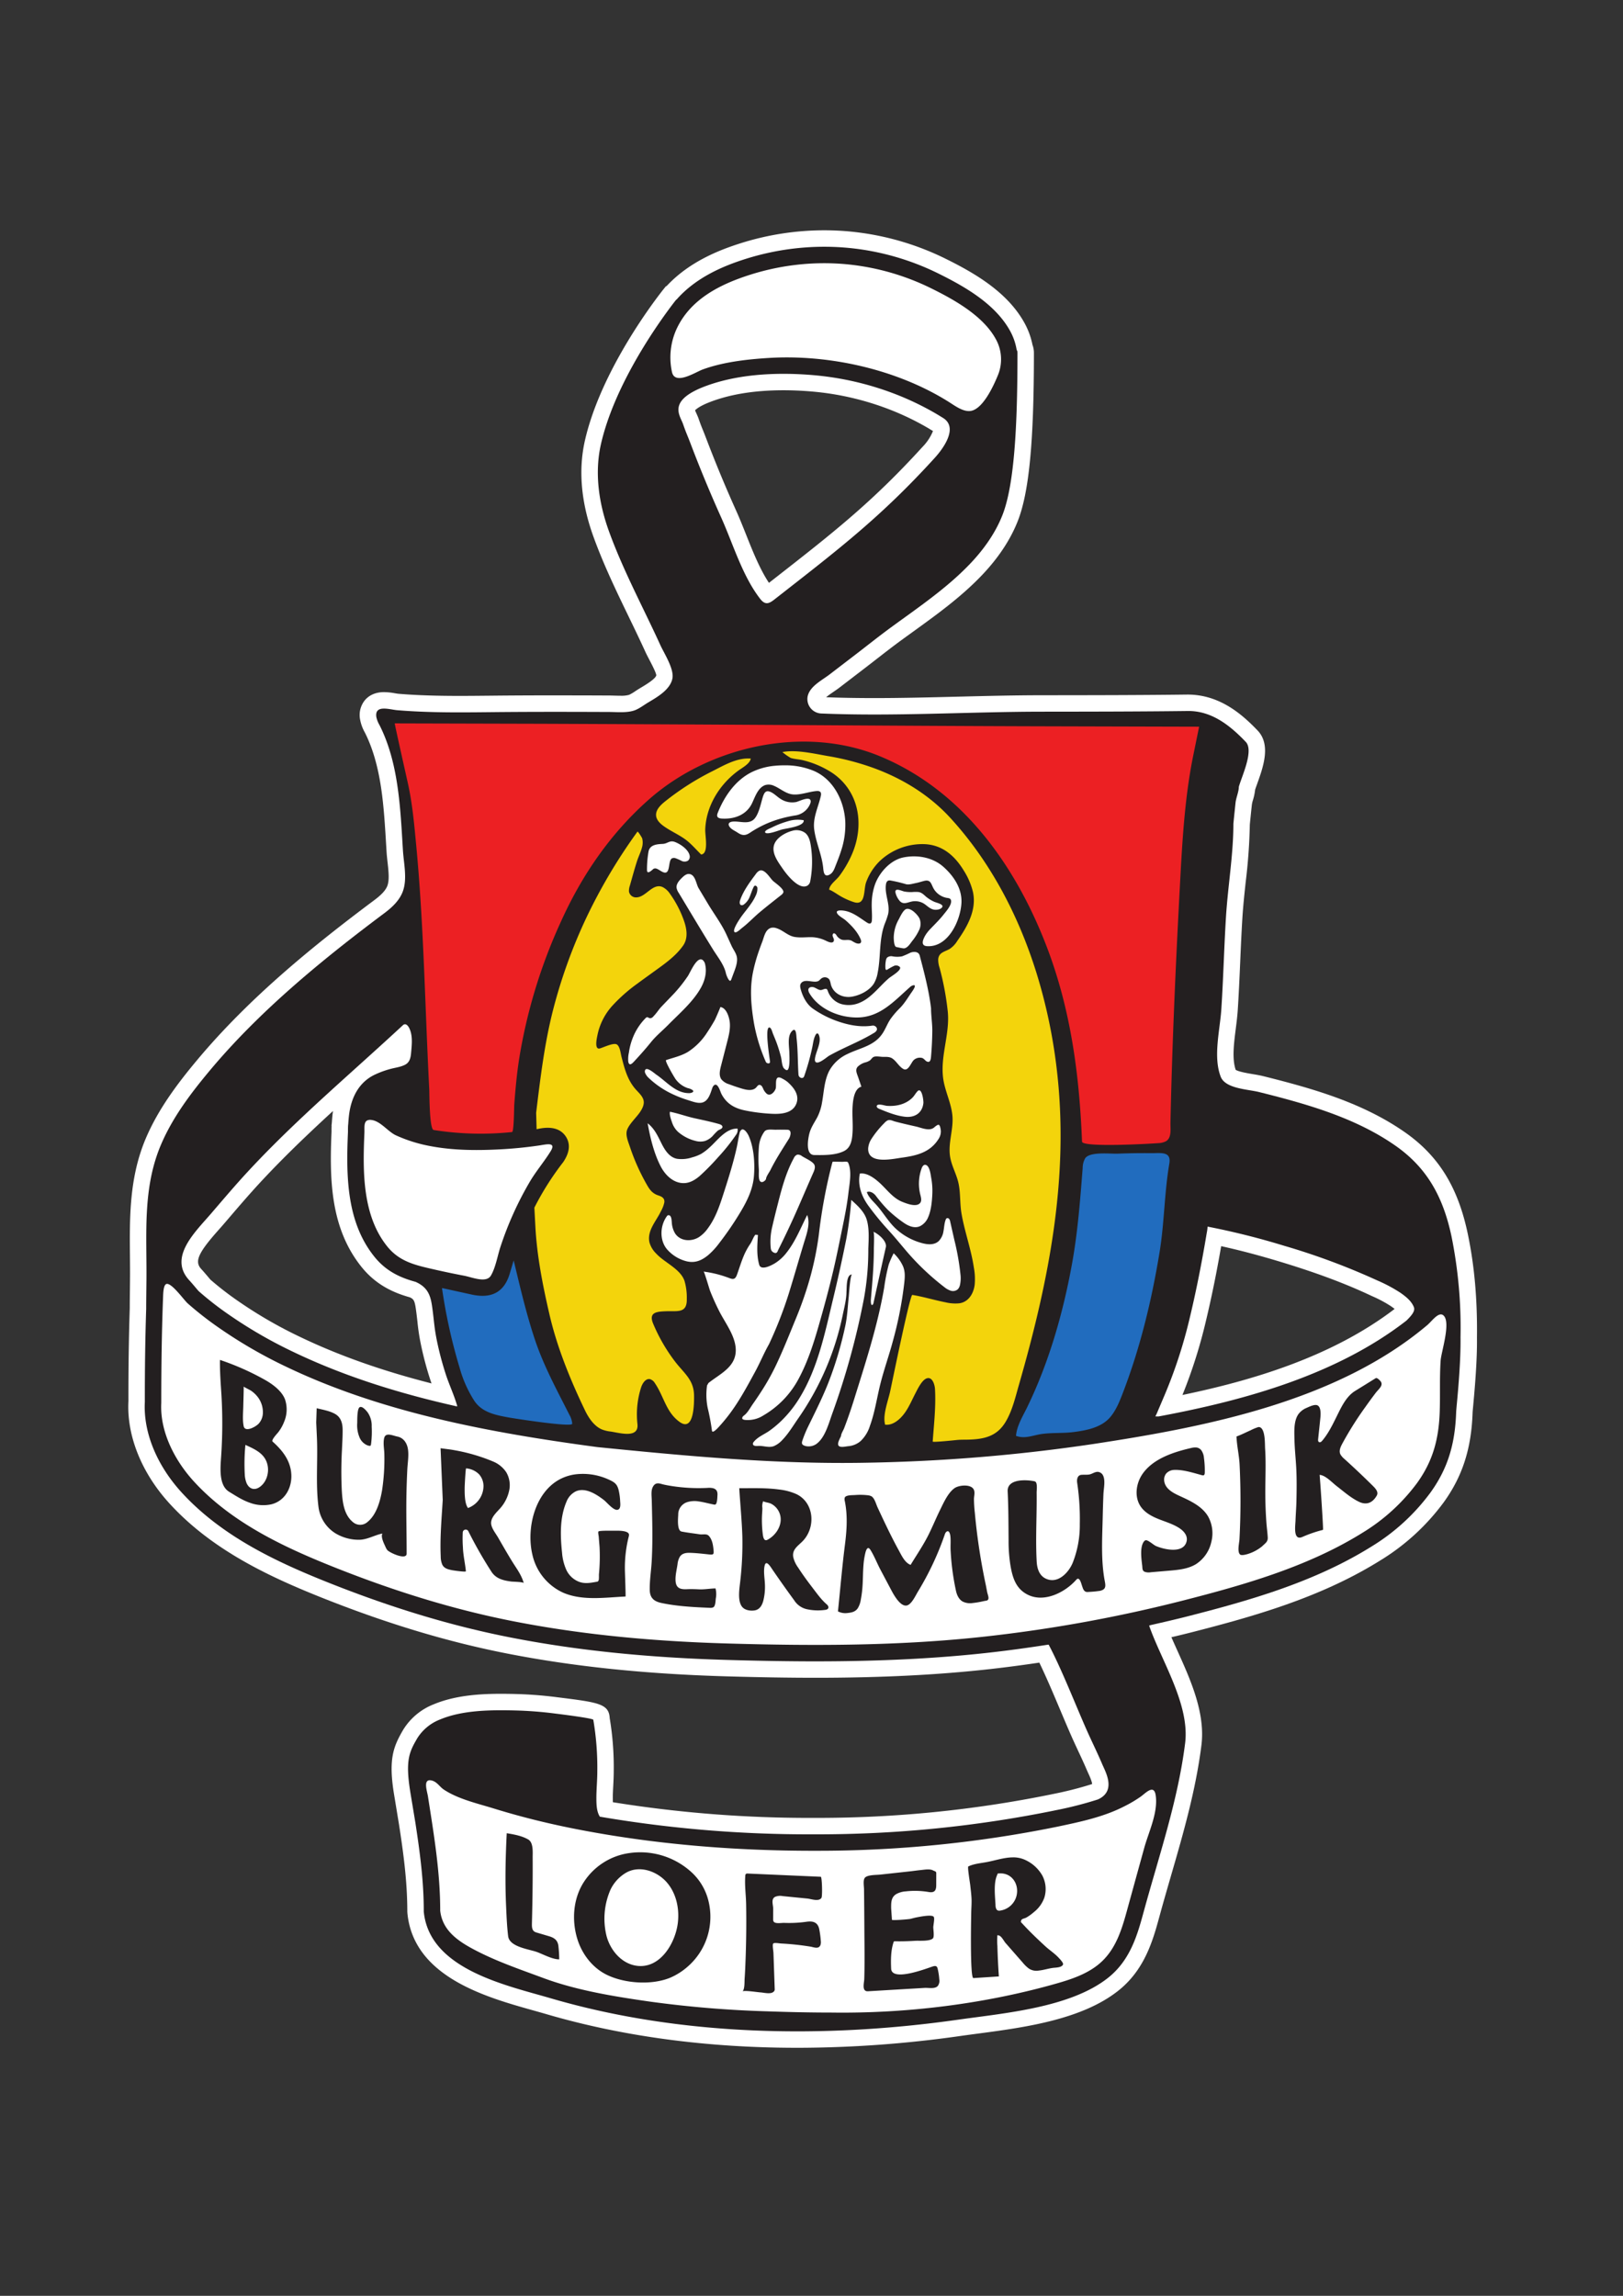 <svg xmlns="http://www.w3.org/2000/svg" xmlns:xlink="http://www.w3.org/1999/xlink" width="793.699" height="1122.517" viewBox="0 0 793.699 1122.517">
  <rect x="0" y="0" width="793.699" height="1122.517" fill="#333333" stroke="none"/>
  <defs>
    <clipPath id="clip-path">
      <path id="path14" d="M0-1122.517H793.7V0H0Z"/>
    </clipPath>
  </defs>
  <g id="g8" transform="translate(0 1122.517)">
    <g id="g10">
      <g id="g12" clip-path="url(#clip-path)">
        <g id="g18" transform="translate(339.919 -921.912)">
          <path id="path20" d="M0,0C.161.476.476,1.165.707,1.667c.388.855.739,1.661,1,2.405C2.692,6.891,3.1,7.907,3.656,9.264c.416,1.02.905,2.213,1.7,4.309C9.9,25.525,14.861,37.495,20.111,49.149c1.684,3.748,3.273,7.728,4.884,11.772,3.273,8.225,6.648,16.695,11.127,23.46l2.687-2.1c28.8-22.5,47.828-37.364,72.449-64.424a23.824,23.824,0,0,0,5.079-7.708l-.208-.129c-.84-.515-1.672-1.027-2.507-1.512A131.288,131.288,0,0,0,95.708-.152a137.445,137.445,0,0,0-38.765-9.04c-4.659-.395-9.261-.6-13.684-.6-14.8,0-27.46,2.165-37.649,6.433C1.953-1.771.5-.533,0,0M-241.59,419.772c1.117,1.215,2.225,2.512,3.343,3.835l.439.521c.328.388.6.729.831.967a150.354,150.354,0,0,0,13.153,10.2,215.3,215.3,0,0,0,30.553,17.725c18.951,9.1,40.119,16.6,64.388,22.788-.272-.764-.535-1.528-.78-2.295a161.292,161.292,0,0,1-4.436-16.812,104.834,104.834,0,0,1-1.676-11.015c-.189-1.688-.393-3.535-.725-5.933-.6-4.316-1.043-5.117-2.941-6.027-7.059-1.988-15.923-5.476-23.268-14.365-15.756-19.187-16.088-43.449-15.077-66.657l0-.476c-.009-.74,0-1.44.028-2.173l-.028-.344.153-1.457c.124-1.828.281-3.741.553-5.644q-5.644,5.176-11.149,10.383c-9.455,8.959-17.539,17.084-24.717,24.848-5.083,5.5-10.079,11.32-14.908,16.955l-2.783,3.245c-.808.935-1.672,1.909-2.563,2.913-9.709,10.929-11.607,15.131-8.463,18.735ZM257.273,408.7c-2.373,13.735-5,26.511-8,38.819a243.245,243.245,0,0,1-7.36,24.54c-1.108,3.109-2.312,6.263-3.583,9.4,33.573-6.983,72.856-18.441,103.765-42.073-.513-.409-1.117-.859-1.819-1.351a61.444,61.444,0,0,0-9.137-4.873l-1.089-.508c-12.673-5.929-26.768-11.165-44.361-16.476-10.1-3.049-19.469-5.517-28.416-7.481M49.933,800.642c-44.107,0-85.408-5.544-122.757-16.479-1.971-.577-4.067-1.164-6.251-1.777-23.171-6.493-58.179-16.308-61.553-47.012l-.051-.448-.052-.869c0-14.94-1.984-29.095-4.02-42.349l-2.6-15.807c-2.627-16.717-.051-22.712,4.505-30.579a30.583,30.583,0,0,1,15.023-12.62c10.868-4.549,23.337-5.133,32.987-5.133,2.451,0,4.856.043,7.188.1a196.855,196.855,0,0,1,20.059,1.553l.472.06c19.745,2.468,24.995,3.124,25.359,10.167A145.294,145.294,0,0,1-39.781,665.4c0,2.375-.116,4.752-.24,7.129-.112,2.117-.227,4.235-.213,6.356,0,.652.015,1.213.037,1.692a602.856,602.856,0,0,0,97.781,7.656l1.717,0a571.915,571.915,0,0,0,114.54-11.419l.784-.168a179.8,179.8,0,0,0,19.359-4.895c.064-.035.12-.067.165-.095-.06-1.3-1.307-4.019-1.8-5.1l-.651-1.445c-1.343-3.169-2.793-6.279-4.247-9.388-1.145-2.459-2.291-4.915-3.389-7.4-1.676-3.792-3.476-8.053-5.345-12.484-3.269-7.747-6.889-16.321-10.369-23.519-8.605,1.272-16.385,2.293-23.647,3.109-25.752,2.9-53.821,4.3-85.814,4.3-12.977,0-27.211-.228-43.521-.7-39.713-1.145-74.734-4.779-107.07-11.111-28.909-5.657-58.193-14.436-89.521-26.837-26.948-10.671-54.759-23.672-75.612-46.357-13.781-14.987-21.172-33.3-20.276-50.244-.024-16.6.193-31.584.651-45.388,0-2.881.036-6.019.073-9.157l.051-4.905c.037-3.851,0-7.689-.036-11.521-.172-18.908-.352-38.459,7.788-57.578,6.264-14.728,16.116-27.507,24.929-38.067,26.307-31.535,58.715-57.372,86.95-78.486,3.519-2.631,5.508-4.859,6.269-7.005,1-2.847.521-7.175.051-11.357-.2-1.823-.4-3.615-.5-5.332l-.24-3.952c-.332-5.535-.665-11.071-1.177-16.589-1.029-11.092-3.005-25.389-9.192-37.6a20.329,20.329,0,0,1-2.308-6.272,11.456,11.456,0,0,1,2.391-9.593c1.515-1.768,4.359-3.873,9.317-3.873a33.082,33.082,0,0,1,5.364.561c.605.1,1.173.2,1.653.243,4.7.395,9.621.667,15.041.832,4.948.155,9.893.208,14.843.208s9.929-.053,14.893-.1l.936-.009q15.354-.158,30.7-.143,13.33,0,26.661.065c.855,0,1.764.027,2.7.055.909.025,1.843.053,2.784.053a14.342,14.342,0,0,0,4.229-.432,20.811,20.811,0,0,0,3.06-1.8c.767-.5,1.52-.991,2.244-1.424l.448-.265c2.152-1.281,7.2-4.285,7.567-6.064-.069-1.277-2.368-5.659-3.472-7.765-.711-1.351-1.352-2.593-1.832-3.643-2.641-5.785-5.407-11.512-8.176-17.241l-.6-1.24C-38.6,88.213-44.875,75.2-49.731,61.732c-6.057-16.759-7.437-32.617-4.1-47.132C-47.2-14.291-27.363-43.24-19.141-54.345c.024-.044.255-.356.489-.665,2.045-2.735,3.117-4.064,3.117-4.064l1.223-1.517.425-.189C-2.737-72.724,11.9-78.374,22.091-81.616A135.871,135.871,0,0,1,63.178-88c4.437,0,8.924.224,13.333.667A134.457,134.457,0,0,1,122.7-74.005c14.293,7.065,30.017,16.288,38.281,31.124a37.048,37.048,0,0,1,4.008,10.86,11.287,11.287,0,0,1,.711,4.091c0,43.475-2.368,68.033-7.908,82.118-3.643,9.256-9.663,18.287-17.895,26.839-10.06,10.448-21.753,18.892-33.065,27.061q-3.184,2.3-6.343,4.6c-3.845,2.812-7.608,5.741-11.371,8.665q-2.86,2.23-5.735,4.441l-12.713,9.747c-.911.7-1.935,1.4-3,2.128-.983.672-2.511,1.715-3.587,2.632,7.313.275,15.051.411,23.577.411,13.675,0,27.64-.353,41.148-.693,13.333-.335,27.119-.68,40.7-.692l1.723,0c22.82-.02,46.42-.044,69.61-.329h0c15.535,0,26.444,9.4,34.269,17.589,6.635,6.951,2.677,17.959-.208,26-.387,1.085-.752,2.075-1.02,2.911a27.967,27.967,0,0,1-1.057,5.064,14.669,14.669,0,0,0-.531,2.191q-.526,4.89-1.011,9.779a273.736,273.736,0,0,1-2.023,28.145c-.623,5.831-1.265,11.863-1.62,17.633-.439,7.112-.748,14.227-1.057,21.343-.347,7.913-.692,15.827-1.209,23.732-.185,2.819-.564,5.833-.956,8.936-.923,7.279-1.879,14.8-.051,20.149,1.509.969,6.108,1.733,8.379,2.112,1.829.3,3.519.6,4.9.94,4.1,1.02,8.185,2.059,12.263,3.163,18.124,4.9,39.116,11.627,57.333,24.4,16.38,11.488,25.817,26.743,30.6,49.456,3.273,15.517,4.755,32.183,4.52,50.948.139,11.708-1.192,26.125-1.828,33.055-.163,1.732-.277,2.952-.305,3.469-.581,17.6-4.917,31.121-14.057,43.831a109.176,109.176,0,0,1-31.144,28.548l-1.727,1.064c-28.453,17.321-60.257,26.3-90.4,34.016q-4.964,1.266-9.967,2.425c.937,2.168,1.943,4.4,2.977,6.689,6.417,14.233,13.688,30.369,11.7,46.16-2.771,22.033-8.924,43.279-14.885,63.825-1.888,6.528-3.785,13.063-5.576,19.631-3.181,11.673-7.147,26.2-20.208,36.541-18,14.265-46.212,18-68.876,21-2.889.384-5.679.753-8.337,1.132a569.507,569.507,0,0,1-79.794,5.772Z" fill="#fff"/>
        </g>
        <g id="g22" transform="translate(687.749 -476.788)">
          <path id="path24" d="M0,0C-33.788,26.2-77.977,38.773-121.05,46.808a12.8,12.8,0,0,1-1.713-.028,12.877,12.877,0,0,0,.745-1.463c1.344-3.184,2.72-6.356,4.055-9.543q2.392-5.714,4.481-11.551A235.5,235.5,0,0,0-106.369.5c3.481-14.317,6.333-28.789,8.745-43.332a23.637,23.637,0,0,0,.432-3.156,367.049,367.049,0,0,1,37.373,9.352A335.668,335.668,0,0,1-14.375-19.744,75.108,75.108,0,0,1-2.943-13.668C-.36-11.86,2.5-9.648,3.68-6.612,4.3-5.025,3.233-3.117,0,0M-315.986-352.915c-8.719-11.221-13.28-26.9-19.067-39.76q-8-17.78-14.935-36.015c-1.9-5-1.96-4.656-3.727-9.7-1.439-4.112-7.271-10.728,8.385-17.5,16.771-7.025,37.22-7.951,55.117-6.433a145.809,145.809,0,0,1,41.033,9.571,139.541,139.541,0,0,1,19.008,9.188c1.257.731,2.511,1.52,3.779,2.293,8.347,5.443-2.66,17.689-4.235,19.42-26.169,28.763-46.621,44.377-77.214,68.294-3.137,2.471-5.227,4.4-8.145.647M-464.506,41.871c-27.46-6.151-54.6-14.483-80.077-26.723a223.373,223.373,0,0,1-31.7-18.4,155.242,155.242,0,0,1-14.224-11.105c-.42-.417-1.011-1.143-1.708-1.967-1.105-1.308-2.2-2.592-3.305-3.783-.012-.013-.019-.027-.029-.04-9.7-11.117,3.381-23.332,10.985-32.179,5.9-6.863,11.733-13.765,17.887-20.417,8.053-8.709,16.48-17.065,25.089-25.224s17.4-16.121,26.211-24.067q6.608-5.958,13.2-11.929,3.294-2.99,6.571-6,1.638-1.5,3.271-3.013.782-.724,1.563-1.449c1.452-1.349,2.688.328,3.308,1.7,1.64,3.629,1.087,8.083.737,11.927-.212,2.327-.693,4.507-2.933,5.665-2.327,1.205-5.1,1.44-7.593,2.175a44.579,44.579,0,0,0-7.757,2.941c-7.231,3.692-10.772,10.716-11.916,18.468-.261,1.76-.4,3.536-.52,5.313-.029.267-.059.525-.076.779,0,.055-.013.111-.016.167,0,.039.005.057,0,.095-.039.748-.047,1.436-.043,1.959,0,.391.008.783-.009,1.164-.943,21.649-.7,44.207,13.245,61.189,5.863,7.1,12.967,10.029,19.832,11.908,6.3,2.793,7.4,7.152,8.14,12.495.972,7.009.892,9.484,2.313,16.448a153.5,153.5,0,0,0,4.221,15.968c1.7,5.337,4.237,10.549,5.721,15.916-.131.008-.264.005-.395.013m491-33.613a225.291,225.291,0,0,0-4.348-49.191C18.2-59.675,10.679-74.322-5.205-85.462c-16.4-11.5-35.641-18.043-54.816-23.223-4.021-1.087-8.059-2.115-12.1-3.12-5.44-1.353-16.419-1.6-18.677-7.505-3.761-9.825-.351-22.755.319-32.96.983-15.007,1.341-30.039,2.267-45.044.931-15.092,3.632-30.6,3.632-45.688q.506-5.114,1.049-10.225c.263-2.469,1.612-5.428,1.612-7.8,1.419-5.152,7.473-17.68,3.383-21.963-7.7-8.064-16.721-15.249-28.36-15.1-23.807.292-47.608.308-71.416.332-35.9.035-71.97,2.381-107.832.885a7.068,7.068,0,0,1-6.677-8.181c.923-5.056,6.965-8,10.769-10.912q6.358-4.874,12.717-9.747c5.741-4.4,11.4-8.94,17.239-13.213,13.191-9.656,26.984-18.924,38.367-30.749,6.776-7.04,12.628-15.111,16.207-24.205,5.892-14.98,7.351-44.111,7.351-79.176,0-.9-.144-1.307-.371-1.48a29.055,29.055,0,0,0-3.329-9.557c-7.193-12.912-21.644-21.312-34.824-27.827a126.383,126.383,0,0,0-43.424-12.532c-4.132-.415-8.348-.628-12.531-.628a128.043,128.043,0,0,0-15.955,1.007,128.534,128.534,0,0,0-22.7,5c-10.365,3.292-23.944,8.809-33.6,19.825l-.2.091s-1.008,1.251-2.7,3.511c-.233.327-.484.629-.711.965-7.823,10.569-27.012,38.487-33.321,65.957-3.269,14.237-1.056,29.077,3.829,42.605,4.605,12.756,10.471,25,16.359,37.2,2.989,6.2,5.995,12.385,8.848,18.645,1.9,4.167,6.841,11.7,5.863,16.381-1.133,5.423-7.419,9-11.768,11.595-2.12,1.264-4.456,3.089-6.74,3.9-3.688,1.307-8.579.8-12.427.784-19.081-.076-38.163-.117-57.244.08-10.335.107-20.673.224-31.005-.1-5.161-.16-10.32-.427-15.467-.86-3.683-.309-11.084-2.864-10.105,3.407a13.418,13.418,0,0,0,1.535,3.884c6.352,12.541,8.735,26.619,10.024,40.488.643,6.919,1.005,13.86,1.433,20.795.391,6.323,2.173,13.733.011,19.857-1.583,4.483-5.224,7.919-9.032,10.767-30.507,22.816-61.1,47.843-85.6,77.2-9.227,11.059-18.031,22.731-23.707,36.064-9.051,21.257-6.905,43.528-7.105,66.019-.041,4.753-.123,9.507-.128,14.26-.456,13.823-.672,28.572-.66,45.545-.78,14.8,5.84,30.973,18.167,44.381,19.755,21.492,46.591,34,72.652,44.321,30.859,12.216,59.68,20.861,88.109,26.424,31.9,6.247,66.494,9.831,105.754,10.963,16.191.465,30.349.695,43.291.695,31.7,0,59.481-1.395,84.918-4.257,9.641-1.08,19.273-2.425,28.891-3.905l.236.027c6.3,11.893,13.043,29.2,18.485,41.512,2.5,5.656,5.268,11.192,7.684,16.887,1.64,3.863,7.02,13.071-2.061,17.239a181.774,181.774,0,0,1-20.752,5.308l-.817.173a579.858,579.858,0,0,1-116.164,11.588h-1.727A606.133,606.133,0,0,1-394.4,242.522c-1.473-2.327-1.681-5.352-1.7-8.724-.025-4.508.463-9,.452-13.509a138.449,138.449,0,0,0-1.957-25.121c0-.789-17.148-2.881-18.819-3.092a189.278,189.278,0,0,0-19.244-1.493c-11.849-.283-25.771-.24-36.879,4.413a22.907,22.907,0,0,0-11.173,9.231c-3.7,6.393-5.857,10.419-3.5,25.445.041.3.084.589.133.875.012.069.02.131.031.2.864,5.212,1.655,9.98,2.424,14.617,2.237,14.572,4.116,28.653,4.116,43.128v.441s.051.436.051.439c3.06,27.859,40.288,35.571,62.073,41.951,63.616,18.627,133.829,19.748,199.165,10.461,22.6-3.212,54.9-5.851,73.354-20.476,10.987-8.7,14.417-21.267,17.441-32.353,7.461-27.359,16.7-54.119,20.243-82.345,2.388-19.011-11.677-40.4-17.6-57.508l.72-.245c6.071-1.383,12.14-2.769,18.151-4.307,29.552-7.563,60.705-16.345,88.178-33.073l1.681-1.035A101.134,101.134,0,0,0,11.813,84.017c8.264-11.491,12.017-23.281,12.552-39.424.075-2.251,2.3-21.473,2.129-36.336" fill="#231f20"/>
        </g>
        <g id="g26" transform="translate(193.042 -768.818)">
          <path id="path28" d="M0,0C-.157.019,6.009,27.349,6.545,29.825,8.7,39.767,9.575,49.84,10.533,59.987c3.737,39.573,4.264,79.16,6.345,118.81.089,1.7.019,19.649,2.153,20.005a147.415,147.415,0,0,0,38.356,1c.931-.323.971-12.191,1.059-13.357.551-7.311,1.2-14.579,2.3-21.832A259.992,259.992,0,0,1,81.22,97.03C91.5,74.205,105.612,53.639,124.465,37.052,153.957,11.105,200.293.708,237.341,16.092c40.261,16.717,66.12,53.173,81.348,92.7,11.885,30.853,16.115,62.869,17.412,95.694.148,3.007,34.768.961,37.293.74a8.87,8.87,0,0,0,3.745-.916c2.924-1.7,2.151-6.2,2.209-8.956q.144-6.92.331-13.84c.9-33.548,2.423-67.087,4.213-100.6,1.167-21.817,2.256-43.909,6.631-65.365q1.422-6.964,2.841-13.931l-73.156-.188C271.685,1.311,223.162.961,174.64.687Q123.21.395,71.778.184L2.651.007A23.133,23.133,0,0,0,0,0" fill="#ec2023"/>
        </g>
        <g id="g30" transform="translate(311.719 -715.864)">
          <path id="path32" d="M0,0A266.541,266.541,0,0,0-24.869,41.839,252.566,252.566,0,0,0-41.285,87.285c-4.207,16.485-6.191,33.3-8.244,50.157l.229,8.032c6.249-1.479,11.071-.72,13.949,3.084,2.629,3.608,2.492,7.9-.936,12.995a137.756,137.756,0,0,0-14.108,22.263l.492,9.267c.768,14.467,3.652,29,6.925,43.109,3.74,16.12,10.2,31.891,17.355,46.776,1.709,3.555,4.3,7.489,8.012,9.193a16.042,16.042,0,0,0,4.467,1.123c4.371.623,13.811,3.544,13.167-3.537a43.151,43.151,0,0,1,1.863-18.293c.709-1.973,2.267-4.237,4.312-3.776a4.359,4.359,0,0,1,2.395,2.033c4.388,6.423,5.379,14.153,12.109,18.925,7.039,4.989,7.043-9.2,6.992-13.009-.1-7.711-4.984-10.9-9.344-16.628A83.941,83.941,0,0,1,7.7,240.555c-2.345-5.616,1.729-5.933,6.452-6.092,5.556-.184,10.167,1.1,9.992-6.036a29.1,29.1,0,0,0-1.121-8.805c-2.037-5.916-9.823-8.927-13.891-13.4a12.24,12.24,0,0,1-3.265-5.488c-1.2-5.732,3.328-10.3,5.569-15.063a15.348,15.348,0,0,0,1.723-4.421c.245-2.044-1.188-2.841-2.915-3.4-2.588-.84-4-2.424-5.331-4.729a102.752,102.752,0,0,1-8.487-18.743c-.952-2.845-2.356-5.968-1.5-8.513.969-2.9,4.749-6.311,6.469-8.964.995-1.533,1.96-3.389,1.66-5.279-.372-2.353-2.729-4.248-4.2-5.995-3.869-4.608-5.187-9.935-6.649-15.6-.408-1.579-.743-5.128-2.317-6.02-1.612-.912-6.384,1.415-8.18,1.941-2.919.855-1.531-5.087-1.293-6.3A30.338,30.338,0,0,1-12.14,84.96,79.282,79.282,0,0,1,.047,74.231c2.291-1.708,4.62-3.363,6.931-5.043,5.439-3.955,11.489-7.944,15.389-13.539,2.589-3.717,1.712-8.544.251-12.516a52.69,52.69,0,0,0-6.733-12.825,9.5,9.5,0,0,0-3.523-3.217c-4.829-2.183-8.113,4.8-12.7,5.015a3.478,3.478,0,0,1-3.8-2.852A7.7,7.7,0,0,1-3.7,26.4c1.152-4.04,2.243-8.1,3.536-12.1.719-2.224,1.819-4.345,2.409-6.62a8.5,8.5,0,0,0,.079-4.431C2.227,2.913.273-.324,0,0M51.495-35.588c-5.356.791-10.36,3.763-15.113,6.145A130.526,130.526,0,0,0,13.787-15.013C11.66-13.32,8.931-10.937,9.125-7.945c.137,2.124,1.811,3.811,3.525,5.072C15.977-.429,19.815,1.2,23.177,3.587c2.988,2.119,5.367,5.02,7.989,7.563,3.835-.357,1.885-9.2,2-12.244.429-11.56,7.111-22.217,16.367-28.9,1.937-1.4,5.468-3.26,5.9-5.751a17.68,17.68,0,0,0-3.936.153m41.837-1.36a128.144,128.144,0,0,1,22.048,5.769c14.117,5.128,27.229,13.136,37.444,24.232,19.775,21.484,33.544,47.952,42.229,75.7a261.218,261.218,0,0,1,9.908,46.489c6.484,53.373-3.8,104.478-18.4,155.237-1.739,6.051-3.163,12.357-6.368,17.848-4.26,7.3-10.507,8.743-18.628,8.925-1.807.04-3.62-.012-5.417.176-.756.079-11.787,1.252-11.748.752.616-8.556,1.605-17.025,1.123-25.623-.125-2.235-1.3-6.192-4.052-5.267-2.433.819-4.616,5.559-5.7,7.645-1.607,3.1-2.967,6.355-5,9.192-2.148,3-5.715,6.307-9.665,5.795l-.151-.807c-.833-4.581,1.653-10.9,2.669-15.579.845-3.888,9.663-47.237,10.808-47.051,5.477.9,10.755,2.544,16.2,3.612a20.464,20.464,0,0,0,6.823.488c4.5-.651,6.905-4.769,7.467-8.995a30.412,30.412,0,0,0-.389-8.432c-1.336-9.021-4.533-17.608-6.06-26.505-.832-4.848-.421-9.887-1.441-14.687-.961-4.525-3.435-8.592-4.148-13.187-1.028-6.623,1.748-13.224,1.153-19.9-.567-6.352-3.735-12.155-4.536-18.42-1.44-11.26,3.583-22.033,2.183-33.3a136.986,136.986,0,0,0-3.917-20.6,12.679,12.679,0,0,1-.68-4.011c.179-3.445,2.988-3.768,5.5-5.151a12.507,12.507,0,0,0,3.865-4.035c4.86-6.912,9.523-15.067,7.649-23.809a34.339,34.339,0,0,0-4.431-10.425c-4.423-7.32-10.505-12.705-19.363-13.048a30.368,30.368,0,0,0-21.735,8.215,27.938,27.938,0,0,0-6.736,10.459c-1.345,3.7.005,11.625-6.039,9.668a33.961,33.961,0,0,1-8.084-3.879c-.013-.009-3.937-2.583-3.937-2.045,0-2.523,3.385-4.708,5.02-6.9A53.174,53.174,0,0,0,104.929,11C111-3.023,108.686-19.524,95.51-28.6a46.069,46.069,0,0,0-14.344-6.287c-2.035-.543-4.2-.536-6.209-1.187A27.027,27.027,0,0,1,70.9-38.932c6.711-1.321,15.739.835,22.432,1.984" fill="#f3d40c"/>
        </g>
        <g id="g34" transform="translate(249.219 -499.598)">
          <path id="path36" d="M0,0C-2.836,9.288-9.284,11.967-18.207,10.115c0,0-14.865-3.26-14.865-3.259A264.775,264.775,0,0,0-24.4,46.009a58.531,58.531,0,0,0,7.18,16.057c3.84,5.677,10.435,6.915,16.74,8.072,2.561.471,31.1,4.931,31.1,3.073a10.263,10.263,0,0,0-1.432-4.453C23.165,56.812,16.8,45.187,12.517,32.511,8.189,19.691,5.16,6.485,1.983-6.652ZM313.751-59.087c4.568.053,9.929-1.083,8.872,5.085-2.456,14.333-2.419,28.945-4.769,43.3-3.9,23.793-9.615,47.395-18.371,69.893-1.476,3.795-3.1,7.612-5.713,10.732-4.292,5.117-11.6,6.533-17.948,7.347-5.079.649-10.229.255-15.305.908-4.507.581-8.307,2.6-12.871.96.321-4.831,3.416-9.78,5.492-14.063C263.766,43.16,270.61,19.229,274.977-4.684c2.853-15.632,4.021-31.251,5.265-47.084a9.93,9.93,0,0,1,1.2-4.781c2.261-3.417,12.3-2.151,15.923-2.295q8.18-.328,16.383-.243" fill="#216cbe"/>
        </g>
        <g id="g38" transform="translate(656.928 -417.587)">
          <path id="path40" d="M0,0A164.728,164.728,0,0,1,10.623-16.773q2.552-3.62,5.232-7.149c1.432-1.885,4.2-3.8,2.1-5.955-.4-.407-1.489-1.593-2.168-1.177q-5,3.118-10.016,6.207C1.28-22.079-1.137-16.636-3.421-12.027-5.429-7.975-7.436-3.872-10.4-.412c-.988,1.155-2.091.751-1.935-.735.372-3.54.767-7.079,1.115-10.62.16-1.629.407-5.519-1.692-6.127-1.377-.4-3.767.765-5.008,1.316a9.536,9.536,0,0,0-4.027,3.067c-2.373,3.349-2.031,8.573-1.947,12.475.1,4.457.588,8.893.84,13.341.317,5.615.247,11.243.117,16.863-.073,3.149-.339,6.289-.444,9.436-.081,2.413-1.244,9.841,3.24,7.992a63.787,63.787,0,0,1,10.2-3.513c.268-.061-1.553-26.875-1.667-26.879,2.8.105,6.121,3.753,8.279,5.416,3.5,2.7,6.972,5.8,10.972,7.731,3.569,1.72,6.491.608,8.509-2.7a3.391,3.391,0,0,0,.453-.973c.373-1.611-1.265-3.22-2.289-4.232Q7.6,14.8.583,8.463A9.224,9.224,0,0,1-1.325,6.345C-2.52,4.283-.992,1.851,0,0M-36.959,46.78c-.135-2.379-.473-4.757-.648-7.135q-.532-7.3-.547-14.616c-.013-7.273.389-14.439-.1-21.708-.148-2.2.177-9.3-2.516-10.407a1.4,1.4,0,0,0-.859-.059,22.361,22.361,0,0,0-3.763,1.572c-2.271.987-4.516,2.168-6.849,3,.159,4.423,1.223,8.9,1.495,13.351a355.2,355.2,0,0,1-.041,36.861c-.076,1.759-1.191,6.1.269,7.472.7.657,2.891.027,3.671-.188a20.582,20.582,0,0,0,7.207-3.859c1.439-1.439,2.8-2.087,2.677-4.288M-66.19,36.415c-2.965-4.908-8.539-7.485-13.755-9.867-3.28-1.5-7.345-3.557-7.676-7.644a4.709,4.709,0,0,1,1.005-3.375,5.509,5.509,0,0,1,4.048-1.759c4.033-.157,8.813,1.317,12.667,2.379,1.257.347,2.071.705,2.144-1.027a45.7,45.7,0,0,0-.4-7.231A7.485,7.485,0,0,0-69.428,4.2a3.5,3.5,0,0,0-2.777-1.407,7.77,7.77,0,0,0-2.089.232c-8.484,1.96-18.449,5.083-23.759,12.5-3.381,4.725-4.288,11.565-.933,16.308,2.069,2.928,5.4,4.688,8.736,6.011s6.829,2.339,9.859,4.259c2.229,1.415,4.416,3.713,3.751,6.576-1.452,6.259-11.164,4-15.1,2.247-1.1-.491-3.879-3.068-4.964-2.753a1.73,1.73,0,0,0-.872.692c-2.02,2.815-1.137,8.576-.773,11.759.137,1.2-.032,2.281,1.064,2.905a5.8,5.8,0,0,0,3.161.277l8.961-.765c4.544-.388,9.277-.836,13.16-3.228A17.393,17.393,0,0,0-64.549,48.98a16.941,16.941,0,0,0-1.641-12.565m-50.416,31.991c-2.021-10.384-1.284-21.431-1.053-31.959q.122-5.454.348-10.9c.111-2.644,1.051-6.617-.207-9.087a3.114,3.114,0,0,0-2.512-1.735,2.292,2.292,0,0,0-.271,0c-1.421.065-2.6,1.079-4.007,1.3-1.239.2-2.62.047-3.8.157-2.005.188-2.293,2.383-2.036,3.968a119.131,119.131,0,0,1,1.272,20.056A49.866,49.866,0,0,1-132.4,59.332c-2.079,4.875-7.445,10.447-13.292,7.5-3.1-1.565-4.084-5.024-4.26-8.2-.233-4.205-.275-8.419-.245-12.631.032-4.627.155-9.253.209-13.88.028-2.413.04-4.828.011-7.241-.015-1.129.495-4.641-.644-5.376a1.941,1.941,0,0,0-.7-.235c-4.188-.8-13.135-1.1-12.828,5.024.4,8.013.389,16.037.452,24.085a74.557,74.557,0,0,0,.965,12.439c1.048,5.925,2.737,11.251,8.628,14.073,7.96,3.815,17.92-1.188,23.38-7.281a1.9,1.9,0,0,1,.728-.593c1.189-.423,1.879,2.464,2.119,3.148.6,1.716.945,3.571,3.188,3.273a55.494,55.494,0,0,0,5.7-.541c2.657-.635,2.877-1.923,2.377-4.489m-56.941,8.313c.171-.835-.465-2.389-.628-3.24q-.31-1.616-.613-3.235a297.97,297.97,0,0,1-5.405-35.481,64.5,64.5,0,0,1-.432-6.8c.033-1.527.647-3.371-.2-4.783-1.336-2.236-5.791-2.057-8.281-1.035a5.11,5.11,0,0,0-.993.528c-3.236,2.285-5.352,7.128-7.053,10.576-1.993,4.036-3.687,8.213-5.7,12.241-2.54,5.085-5.8,9.847-8.749,14.705-2.789-.963-4.463-4.665-5.773-7.053-2.5-4.561-4.812-9.227-7.048-13.924q-1.708-3.59-3.376-7.2c-.721-1.552-1.455-4.608-3.1-5.423a5.588,5.588,0,0,0-1.857-.451,32.036,32.036,0,0,0-6.068-.084c-1.184.092-4.557-.083-5.005,1.316a3.4,3.4,0,0,0,.056,1.695c1.44,7.224.955,14.205.033,21.441-1.371,10.773-2.272,21.623-3.395,32.425a7.77,7.77,0,0,0,4.589.808c2.04-.217,3.9-.54,5.121-2.376a11.216,11.216,0,0,0,1.467-4.191,52.914,52.914,0,0,0,.74-5.339c.343-3.932.248-7.888.589-11.821a35.494,35.494,0,0,1,.921-5.773c.335-1.3,1.109-3.516,2.472-1.345,1.883,3,3.208,6.507,4.876,9.651l5.348,10.087c1.188,2.232,4.4,8.112,7.571,7.411,2.3-.511,4.3-4.923,5.395-6.739a143.322,143.322,0,0,0,13.1-27.816,3.713,3.713,0,0,1,.547-1.169c1.361-1.532,2.045.315,2.212,1.639.291,2.3.029,4.76.141,7.089a123.584,123.584,0,0,0,2.605,19.751c.44,2.061,1.368,4.176,3.173,5.263a8.044,8.044,0,0,0,4.739.823,47.191,47.191,0,0,0,5.841-1c1.137-.229,1.928-.128,2.141-1.171M-252.6,79.536c-2.779-2.384-4.952-5.525-7.173-8.412-2.417-3.139-4.744-6.349-6.895-9.677a13.984,13.984,0,0,1-2.336-5.052c-.633-3.665,2.189-5.376,4.459-7.644,6.64-6.636,5.932-18.888-2.9-23.139a28.157,28.157,0,0,0-8.429-2.247c-6.48-.888-13.012-.64-19.533-.643.475,7.808,1.252,15.6,1.508,23.417a160.05,160.05,0,0,1-1.021,22.016c-.364,3.513-1.569,10,1.171,12.843,1.395,1.447,4,1.779,5.888,1.459,2.429-.413,3.583-2.423,4.2-4.683a27.662,27.662,0,0,0,.817-7.733c-.051-2.949-.887-6.829-.08-9.695.764-2.711,2.948.995,3.7,2.091q1.764,2.574,3.556,5.131,3.5,5,7.107,9.923a9.847,9.847,0,0,0,6.009,4.341,25.342,25.342,0,0,0,9.359.344c1.725-.24,1.749-1.655.6-2.64m-72.66-43.867a6.324,6.324,0,0,1,4.337-6.127,12.182,12.182,0,0,1,5.733-.359c2.465.347,4.865,1.033,7.3,1.512a1.53,1.53,0,0,0,.74.019c1-.307,1.015-3.688,1.075-4.544.125-1.771-.416-2.981-2.187-3.459a9,9,0,0,0-2.775-.141,86.107,86.107,0,0,1-16.887-.836c-1.537-.232-3.083-.492-4.6-.844-1.092-.253-2.3-.767-3.428-.428a2.313,2.313,0,0,0-1.032.648c-1.836,1.94-1.279,5.008-1.221,7.4.079,3.309.165,6.62.224,9.929.119,6.717.128,13.441-.26,20.151-.265,4.615-1.028,9.267-.945,13.88.069,3.915,2.093,5.589,5.683,6.355,2.6.555,5.232.963,7.872,1.279,5.2.621,10.433.872,15.663,1.093a3.614,3.614,0,0,0,1.827-.241c1.125-.58,1.108-3.2,1.256-4.315a11.26,11.26,0,0,0-.141-4.929c-2.735.037-5.413.589-8.177.447-1.973-.1-3.9-.152-5.876-.06-3.305.152-5.271-.616-5.485-4.113-.167-2.735.584-5.407.959-8.089a9.1,9.1,0,0,1,1.079-3.577c1.161-1.875,3.225-2.068,5.239-2,3.005.1,6,.448,8.992.769,2.5.269,2.5-.107,2.272-2.476-.207-2.165-.605-4.547-2.005-6.292a2.58,2.58,0,0,0-1.013-.832c-1.051-.413-2.571-.053-3.721-.231-2.947-.455-5.948-.777-8.872-1.356-2.281-.451-1.717-6.42-1.627-8.233m-24.081,9.684c-.283-2.045-5.531-1.877-6.969-1.849-.839.016-7.772-.164-7.985.4-.253.571.135,2.037.175,2.643.113,1.7.283,3.4.4,5.085a90.6,90.6,0,0,1-.308,13.108c-.056.741.132,2.684-.287,3.279-.336.48-.617.413-1.256.525-2.765.489-5.349.955-8.088-.035a11.374,11.374,0,0,1-6.371-5.967,25.381,25.381,0,0,1-2.052-8.393c-.856-8.191-1.147-16.989,2.141-24.735a9.419,9.419,0,0,1,4.655-5.185c4.7-2.027,10.055,1.485,13.677,4.269,1.447,1.113,4.664,5.184,6.673,4.773,1.748-.36,1.34-3.076,1.268-4.295a29.443,29.443,0,0,0-.7-5.2c-.743-3.083-1.965-3.952-4.791-5.245a30.182,30.182,0,0,0-15.873-2.649,22.768,22.768,0,0,0-8.428,2.628c-12.055,6.669-16.1,23.98-13.137,36.615A26.811,26.811,0,0,0-381.55,73.785c9.453,4.1,20.539,2.335,30.525,1.891.157-.007-.311-12.132-.309-13.1A62.089,62.089,0,0,1-349.5,46.536a3,3,0,0,0,.159-1.183m-51.463,23.768c-1.087-4.057-3.612-7.241-5.772-10.763-2.323-3.788-4.532-7.644-6.752-11.493-1.121-1.943-2.908-4.107-3.348-6.3-.6-3.023,2.092-5.537,3.929-7.564a19.025,19.025,0,0,0,4.937-9.728,12.42,12.42,0,0,0-1.588-8.429,14.224,14.224,0,0,0-6.3-5.145A88.371,88.371,0,0,0-434.431,4.18c-2.3-.455-4.713-.664-7.048-1.015l1.061,25.284c-.549,9.187-1.4,18.4-.984,27.611a10.272,10.272,0,0,0,.731,3.957c.94,1.992,2.945,2.4,4.915,2.8.453.092,6.712,1.028,6.661.5-.377-3.932-1.325-7.741-1.455-11.732a61.041,61.041,0,0,1-.076-7.308,1.45,1.45,0,0,1,2.695-.613,207.327,207.327,0,0,0,11.2,19.671c2.22,3.6,5.795,4.479,9.817,5.011.745.1,5.924.159,6.108.776M-457.477,3.363c-.493-2.847-2.192-5.324-5.149-5.911-2.333-.463-5.8-2.267-6.464.881-.563,2.657.119,5.419.124,8.071a101.407,101.407,0,0,1-1.109,17.273c-.924,5.369-2.719,11.977-7.1,15.517a5.38,5.38,0,0,1-6.688.459c-4.915-3.581-5.571-10.173-5.913-15.727A190.68,190.68,0,0,1-489.7,3.98c.143-3.311.371-6.691.327-10.009-.039-2.981-.821-5.871-3.544-7.477-2.74-1.617-6.089-2.117-9.139-2.88l-.232,6.989.335,7.2c.513,11.281-.656,22.716.761,33.968a17.9,17.9,0,0,0,8.168,12.916,22.053,22.053,0,0,0,11.536,3.241c4.005.047,7.683-2.268,11.551-3.056-.877,1.767.835,4.96,1.561,6.6a6.818,6.818,0,0,0,.8,1.427c1,1.3,9.5,5.228,9.509,1.808.013-9.888-.3-19.768-.083-29.659q.126-5.744.408-11.485c.163-3.312.841-6.916.271-10.2m-57.1,11.335c-.807-6.224-4.565-10.751-9.057-14.792-.784-.705,2.292-3.945,2.671-4.421A20.025,20.025,0,0,0-518.044-9.6a15.462,15.462,0,0,0,.469-11.188c-1.671-4.265-6.323-7.568-10.193-9.7a127.706,127.706,0,0,0-21.595-9.528,1.106,1.106,0,0,1,0,.148c-.071,5.836.379,11.444.744,17.276a236.592,236.592,0,0,1-.163,29.732c-.324,5.108-1.356,14.107,3.895,17.311,3.324,2.028,6.511,4.147,10.235,5.412a18.685,18.685,0,0,0,10.383.739c7.139-1.752,10.588-8.955,9.689-15.9M-482.24-9.111a15.387,15.387,0,0,0,1.307,7.381,7.07,7.07,0,0,0,2.423,2.8,5.619,5.619,0,0,0,1.764.844c1.208.241,1.132.041,1.311-1.069a47.669,47.669,0,0,0,.279-8.256,11.393,11.393,0,0,0-2.012-6.985c-.664-.839-2.58-3.184-3.856-2.5-1.32.715-1.172,6.4-1.215,7.787M47.591-39.725c-.559,8.272-.167,16.573-.44,24.853-.44,13.284-3.2,24.083-11.045,34.993A93.674,93.674,0,0,1,9.5,44.42q-.786.492-1.577.975C-18.252,61.327-48.623,70.016-78.094,77.558a703.641,703.641,0,0,1-96,17.565c-42.267,4.76-84.622,4.741-127.08,3.516-35.012-1.009-70.038-4.08-104.44-10.815C-435.4,82-464.123,72.974-492.312,61.816c-25.241-9.993-51.019-21.971-69.694-42.288-9.329-10.151-16.8-24.327-16.055-38.517,0-17.524.217-35.16.917-52.673.149-3.761.759-5.269,1.649-5.489,2.533-.623,8.452,7.8,10.376,9.52a164.532,164.532,0,0,0,15.033,11.759,230.315,230.315,0,0,0,32.84,19.068C-469.914-14.071-416.412-4.3-364.724,2.624c44.209,4.421,87.67,8.516,132.194,7.616A849.371,849.371,0,0,0-122.424,1.127C-66.825-7.3-3.192-19.707,41.057-57.036c2.215-1.868,5.533-6.721,7.869-4.763,3.849,3.228-1.052,17.876-1.336,22.073m-578.1,30.967a8.041,8.041,0,0,0,2.12-4.921,12.22,12.22,0,0,0-2.733-8.5,14.748,14.748,0,0,0-3.057-2.795c-.36-.252-3.568-1.832-3.568-2.007,0,3.228-.14,6.452-.209,9.679-.068,3.091-.428,6.627.193,9.673.649,3.185,5.791.379,7.255-1.133m250.893,39.183c-1.313-.729-2.809-.68-4.1-1.327a6.373,6.373,0,0,0-.383,3.3c0,1.323-.149,2.663-.2,3.995A55.641,55.641,0,0,0-283.927,45c.179,1.479.532,3.884,2.359,2.911,5.048-2.688,8.443-9.2,5.087-14.541a8.682,8.682,0,0,0-3.135-2.945m-149.378-17.4c-.257-.013-.7,8.663-.7,9.416-.007,2.74-.061,7.705,1.619,9.96a11.541,11.541,0,0,0,7.593-10.783,8.712,8.712,0,0,0-2.161-5.693,9.958,9.958,0,0,0-6.352-2.9M-536.915,1.54a94.464,94.464,0,0,0-.312,14.429,12.914,12.914,0,0,0,.911,4.317c1.211,2.672,3.651,3.624,6.172,1.987,3.455-2.244,4.9-6.9,4.061-10.827-1.205-5.661-6.1-7.732-10.832-9.907m210.843-272.526c.005.073.012.147.023.221a6.369,6.369,0,0,0,1.02,2.372c5.587,9.256,11.108,18.557,16.809,27.74,2.253,3.627,5.42,7.472,6.305,11.685.141.675,1.772,5.181,2.592,2.969l.96-2.585c.879-2.365,2.027-5.087,1.879-7.667-.135-2.34-1.772-4.209-2.716-6.285q-1.228-2.7-2.455-5.395c-2.369-5.208-6.105-10.148-9.044-15.065q-2.3-3.844-4.6-7.688c-1.223-2.041-1.524-6.537-4.523-6.911-1.395-.172-2.611.88-3.615,1.865-1.333,1.308-2.761,2.908-2.64,4.743m189.013,526.561c.3-.775-1.744-2.845-2.208-3.343-1.96-2.1-4.415-3.657-6.52-5.6-3.308-3.052-6.577-6.151-9.673-9.419-.745-.787-1.483-1.58-2.221-2.373.081-1.812,1.275-1.459,2.668-2.2a22.732,22.732,0,0,0,3.707-2.673,15.622,15.622,0,0,0,5.1-7.051,14.236,14.236,0,0,0-.984-10.807,18.347,18.347,0,0,0-7.716-7.315,13.781,13.781,0,0,0-6.881-1.572c-3.968.056-8.02,1.376-11.991,2.181-3.08.628-6.792.863-9.615,2.257-.476.236.864,8.269.953,9.165.229,2.273.556,4.6.635,6.865.076,2.169-.117,4.383-.157,6.553-.048,2.575-.656,32.111,1.065,32q6.228-.406,12.455-.817-.526-7.44-.723-14.9a29.244,29.244,0,0,1-.081-3.924c.141-1.245-.269-1.524.911-1.153,1.243.389,2.319,2.669,3.143,3.612q4.244,4.842,8.484,9.683a16.237,16.237,0,0,0,2.992,2.875,6.724,6.724,0,0,0,4.825.937c2.381-.233,4.653-1.02,7.023-1.309,1.323-.161,4.209-.128,4.808-1.675m-60.524,7.292a30.141,30.141,0,0,0-.788-5.173,2.328,2.328,0,0,0-.405-.969c-.5-.595-1.431-.347-2.053-.151-2.76.868-20.013,7.656-20.3,1.029-.183-4.232-.172-8.887,1.2-12.939a.649.649,0,0,1,.221-.357.658.658,0,0,1,.373-.065c3.3.079,6.6-.021,9.893-.227,2.053-.128,7.169.357,8.739-1.192.783-.773.165-4.409.188-5.461.023-1.073.732-4.147.239-5.028-.744-1.328-6.772-.089-8.437.227-1.043.2-2.06.515-3.095.749-.669.151-8.889.864-8.92.421,0-.029-.4-5.671-.4-5.671,0-2.611-.079-5.251,2.407-6.835A11.036,11.036,0,0,1-214,219.841a39.781,39.781,0,0,1,11.147.3c2.753.467,3.76-.519,3.767-3.271q.008-2.982.016-5.961c0-.933-.868-.921-1.536-1.3-1.561-.883-4.295-.361-6-.195-1.82.18-3.639.451-5.459.651l-14.483,1.584c-1.784.195-6.327.052-7.492,1.612-.905,1.211-.361,4.161-.351,5.592.011,1.631.036,3.259.052,4.888q.07,7.118.109,14.236c.024,4.965.1,9.931.084,14.9-.007,3.291-.024,6.584-.136,9.873-.064,1.879-1.344,6.12,1.84,5.932l22.211-1.317,5.512-.327c1.887-.112,4.915.632,6.388-.929a4.248,4.248,0,0,0,.748-3.237M-255.534,212.7l-35.707-1.576a1.736,1.736,0,0,0-.712.073.656.656,0,0,0-.211.131,1.24,1.24,0,0,0-.289.839c-.389,4.727.328,9.288.409,13.988q.142,8.234.008,16.469-.094,5.772-.324,11.543c-.1,2.736-.225,5.472-.413,8.2-.121,1.747.107,4.937-.984,6.393.5-.672,7.507.408,8.572.465,2.1.115,5.777,1.257,6.98-.82a1.647,1.647,0,0,0,.136-.9q-.31-8.806-.619-17.615c-.027-.807-.615-3.952-.111-4.535.487-.563,3.053-.068,3.784-.031q4.2.214,8.379.695,3.04.35,6.063.839c1.572.255,4.02,1.4,4.875-.785a4.566,4.566,0,0,0,.168-2.008,47.5,47.5,0,0,0-.744-5.637c-.665-3.445-3.005-4.192-6.148-3.744a61.127,61.127,0,0,1-11.06.561c-1.208-.048-4.516.611-5.175-.745a2.729,2.729,0,0,1-.181-1.211l.012-5.092c.005-1.843-1.153-4.532.921-5.671a6.372,6.372,0,0,1,3.716-.376l12.145,1.205c1.823.18,5.491,1.624,6.824-.337.568-.837.287-10.295-.315-10.321m-54.913,11.9a28,28,0,0,0-8.691-14.467,37.166,37.166,0,0,0-29.959-9.025,31.675,31.675,0,0,0-22.284,14.129c-5.289,8.147-6.047,18.836-3.155,28.051,2.315,7.373,7.435,13.981,14.383,17.365,8.729,4.252,21.8,5.124,30.847,1.46a31.989,31.989,0,0,0,8.7-5.5A32.293,32.293,0,0,0-310.447,224.6m-73.007,28.473a56.437,56.437,0,0,0-.351-6.047c-.2-3.036-1.747-4.4-4.572-5.241l-5.943-1.759a4.269,4.269,0,0,1-1.385-.6c-1.063-.8-1.128-2.347-1.1-3.679.105-4.543.22-9.085.281-13.628.084-6.251.129-12.5.088-18.755-.017-2.6.461-7.389-2.212-8.916-3.173-1.813-6.867-2.441-10.472-3.041-.6,11.807-.843,23.64-.32,35.453.219,4.949.413,9.961,1.009,14.881.648,5.341,10.337,6.351,14.216,7.795,3.052,1.136,7.549,3.608,10.757,3.533M-97.4,198.735q-3.7,13.4-7.393,26.807c-3.056,11.08-5.736,22.725-15.249,30.263-5.735,4.544-12.883,6.984-19.831,8.973-35.364,10.125-73.808,14.841-110.574,14.317-10.272,0-20.56-.237-30.825-.589a536.131,536.131,0,0,1-57.781-4.761c-17.381-2.493-35.929-5.464-52.445-11.636-11.655-4.331-23.4-8.3-34.373-14.225-7.771-4.192-14.765-9.348-15.781-18.592,0-18.929-3.08-37.225-5.995-55.877-.421-2.7-2.724-9.093,2.077-7.717,2.44.7,3.685,3.047,5.7,4.381,7.011,4.652,16.359,6.747,24.349,9.216q13.27,4.1,26.823,7.208,6.43,1.484,12.909,2.759c38.753,7.637,78.646,10.817,118.112,10.723A585.621,585.621,0,0,0-139.9,188.226c11.265-2.389,22.608-4.713,32.928-10.031a61.84,61.84,0,0,0,7.92-4.7c1.657-1.2,3.945-3.524,5.548-3.348.839.091,1.491.867,1.764,2.847,1.172,8.463-3.448,17.716-5.663,25.745m-248.555,10.392a12.673,12.673,0,0,0-5.184,1.816,19.267,19.267,0,0,0-7.207,7.995,35.378,35.378,0,0,0-1.96,22.723c1.827,6.888,7.149,13.216,14.167,14.46,11.861,2.1,19.581-10.953,20.721-21.081.769-6.832-.788-14.113-5.219-19.372-3.677-4.367-9.693-7.229-15.319-6.54m178.1,1.92c-.78.021-1-.045-1.135.105a5.981,5.981,0,0,0-.395.915c-1.713,3.955-.908,10.328-.695,14.552a4.712,4.712,0,0,0,.288,1.648c.451,1.043,1.285,1.136,2.273.917a9.655,9.655,0,0,0,7.785-7.531c1.132-5.428-2.337-10.768-8.123-10.607m-52.035-303.2a43.493,43.493,0,0,0-2.421,5.517,91.676,91.676,0,0,0-2.2,11.139c-3.205,18.768-9.179,36.965-14.829,55.1q-1.436,4.608-3.065,9.155-.838,2.342-1.728,4.664c-.376.979-1.485,2.681-1.485,3.739-.48,1.171-2.241,3.944-1.027,4.94,1,.816,3.419.163,4.575.068a10.619,10.619,0,0,0,6.007-2.493,17.355,17.355,0,0,0,4.551-7.415c2.461-6.731,3.427-13.88,5.184-20.8,1.785-7.028,4.235-13.863,6.1-20.868a185.7,185.7,0,0,0,5.543-28.428c.293-2.836.465-5.243-.62-7.939a20.155,20.155,0,0,0-4.583-6.381m32.387,15.637a4.189,4.189,0,0,1-1.1,2.036,3.635,3.635,0,0,1-3.409.616,9.762,9.762,0,0,1-3.132-1.772,121.948,121.948,0,0,1-18.9-18.033c-2.617-3.08-5.179-6.227-7.893-9.216a139.086,139.086,0,0,1-10.479-12.729c-3.259-4.609-5.123-9.865-4.029-15.5,3.38-.54,7.019,2.156,9.383,4.256,3.789,3.365,6.676,7.723,11.524,9.616,2.1.819,6.675,2.644,8.533.559.947-1.061.511-2.7.155-4.08a21.851,21.851,0,0,1,.684-13.051c.447-1.195,1.172-1.724,1.88-1.569,2.041.445,2.463,4.764,2.751,6.332a35.278,35.278,0,0,1,.539,8.121c-.179,3.611-.583,7.912-2.072,11.24a8.4,8.4,0,0,1-3.88,4.26c-2.745,1.3-5.8-.087-8.092-1.689a63.258,63.258,0,0,1-7.867-6.429,74.3,74.3,0,0,1-5.809-6.845c-1.043-1.283-2.78-2.32-4.3-1.675.8,2.448,2.829,4.243,4.559,6.149,3.5,3.86,6.016,8.517,9.923,12.02a30.569,30.569,0,0,0,12.791,6.849c2.633.671,5.689.923,7.852-1.035a8.59,8.59,0,0,0,2.349-4.831c.368-1.881.395-3.869,1.1-5.671a1.335,1.335,0,0,1,.405-.627.985.985,0,0,1,1.256.252,2.871,2.871,0,0,1,.527,1.288l2.036,8.993a123.212,123.212,0,0,1,2.976,16.76,15.687,15.687,0,0,1-.253,5.4m-42.337-26.155c.607.245.251,7.249.251,8.113,0,2.8-.079,5.605-.213,8.405-.265,5.476-.769,10.935-1.231,16.4-.039.455-.164,3.136.637,2.881.4-.125.545-.6.636-1.008,1.709-7.708,3.377-15.428,5.105-23.132q.456-2.03.924-4.06c.689-2.975-3.68-6.617-6.109-7.6m-32.347-8.2c-3.123,6.2-5.752,12.945-10.1,18.423a21.552,21.552,0,0,1-5.66,5.179c-1.7,1.02-6.859,3.795-7.723.683-1.335-4.807-.921-9.617-.616-14.525l-1.273-.1c-.991,1.221-1.543,3.081-2.44,4.428a34.226,34.226,0,0,0-2.681,4.68c-1.556,3.384-2.595,6.972-3.857,10.468-1.133,3.139-2.723,1.9-5.129,1.107A54.266,54.266,0,0,0-312.847-83.2c.383.037,2.8,8.489,3.179,9.444,1.319,3.345,2.811,6.623,4.427,9.835,2.908,5.781,7.917,12.069,8.12,18.764.261,8.6-7.649,11.891-13.345,16.437l-.693,1.2a32.407,32.407,0,0,0,.316,11.005,107.778,107.778,0,0,1,2.079,11.053c.184,1.919,3.5-1.96,3.817-2.308q2.228-2.462,4.251-5.1c5.08-6.593,9.1-14.1,13.071-21.4,2.388-4.391,4.3-9.1,6.768-13.431a198.691,198.691,0,0,0,9.745-24.991c2.491-8.071,4.821-16.2,7.261-24.287,1.269-4.208,3.353-9.555,1.661-13.9m21.551-7.351a173.408,173.408,0,0,1-2.415,19.045Q-245.947-84.7-249.4-70.348c-4.031,16.74-7.471,34.263-16.64,49.116a56.808,56.808,0,0,1-8.885,11.1,51.718,51.718,0,0,1-5.6,4.677c-2.587,1.867-5.783,2.984-7.815,5.551a1.374,1.374,0,0,0-.4,1.029c.212,1.209,2.1.927,2.943.909,2.531-.048,4.991,1.041,7.436.049a12.028,12.028,0,0,0,3.977-2.912c3.1-3.2,5.353-7.079,7.9-10.709a136.959,136.959,0,0,0,21.689-50.505c.752-3.624,1.817-7.621,1.817-11.341.192-1.793-.229-8.4,2.707-8.4-.859.04-1.5,10.009-1.587,10.849-.5,4.719-.7,9.545-1.677,14.193A178.95,178.95,0,0,1-251.2-30.507c-3.105,8.233-7.081,15.976-10.915,23.893a57.529,57.529,0,0,0-2.392,5.96c-.587,1.675-.16,2.281,1.592,2.771A6.639,6.639,0,0,0-256.9.436c3.705-3.305,5.377-9.8,7.032-14.36a369.007,369.007,0,0,0,15.4-55.908A131.752,131.752,0,0,0-232.3-94.288c.165-4.619.569-9.885-.8-14.371-1.187-3.873-4.589-6.948-7.533-9.569m-9.1-18.627a.627.627,0,0,0-.164.324,255.185,255.185,0,0,0-6.612,35.439,152.509,152.509,0,0,1-6.241,27.407q-2.168,6.7-4.865,13.223c-3.272,7.928-6.405,15.923-10.117,23.659a114.173,114.173,0,0,1-7,12.372c-1.308,2.031-2.664,4.031-4.051,6.008-1.247,1.779-2.46,4.147-4.187,5.5a3.345,3.345,0,0,0-.651.567c-1.341,1.837,1.545,1.735,2.628,1.735a13.886,13.886,0,0,0,7.3-2.2,45.288,45.288,0,0,0,17.527-18.351c4.276-8.059,7.084-16.792,9.592-25.532,2.571-8.959,5.025-17.936,7.153-27.012,1.747-7.451,3.225-14.947,4.765-22.441,1.055-5.129,2.027-10.283,2.631-15.488.509-4.4,1.8-10.535-.1-14.719a.837.837,0,0,0-.255-.364c-.545-.383-1.993-.132-2.593-.143l-4.345-.075a.622.622,0,0,0-.423.1m-17.341-3.512a3.02,3.02,0,0,0-1.624,1.66c-3.645,6.655-5.675,13.943-7.543,21.253-1.04,4.081-2.081,8.163-3.013,12.269a31.015,31.015,0,0,0-.76,10.348,3.51,3.51,0,0,0,.311,1.253,2.671,2.671,0,0,0,1.977,1.307c.949-.056,1.048-.871,1.489-1.749q5.1-10.148,9.651-20.559c2.492-5.687,4.921-11.4,7.437-17.073.628-1.416,1.215-3.129.055-4.388-1.349-1.465-3.944-2.531-5.631-3.612a3.087,3.087,0,0,0-2.349-.709m-15.051-12.007a2.18,2.18,0,0,0-.408.195,2.826,2.826,0,0,0-.756.789,14.647,14.647,0,0,0-2.521,7.408,75.675,75.675,0,0,0-.012,10.8c.084,1.457-.237,4.088.368,5.4.769,1.667,2.629.389,3.135-.645,0-1.2,1.659-3.4,2.2-4.5.724-1.484,1.519-2.928,2.332-4.365,2.1-3.7,4.424-7.272,6.681-10.879.729-1.165,1.648-4.333-.755-4.389q-2.836-.066-5.672-.011c-1.169.023-3.323-.263-4.589.193m-12.115-.229a2.719,2.719,0,0,0-1.028,1.815c-.553,2.207-.836,4.469-1.323,6.691-1.6,7.285-3.823,14.416-6.1,21.512-2.037,6.343-4.052,12.856-8.093,18.265a16.433,16.433,0,0,1-4.4,4.308c-3.725,2.288-9.083,2.017-11.624-1.893a11.747,11.747,0,0,1-1.577-5.224c-.111-1.015-.061-3.761-1.717-3.644a1.127,1.127,0,0,0-.749.565c-3.28,4.565-3.62,11.544.045,16.015a18.7,18.7,0,0,0,9.445,5.905c4.223,1.089,7.492-.276,10.792-2.988a36.144,36.144,0,0,0,5.492-6,154.022,154.022,0,0,0,10.627-15.655c3.1-5.227,5.705-10.745,6.22-16.887.52-6.22.029-13.772-2.477-19.553-.749-1.731-2.349-3.884-3.535-3.236m-45.965-3.1c1.24,7,3.073,14.639,6.348,20.992,1.991,3.863,5.328,7.364,9.609,8.116,3.724.653,6.731-1.009,9.475-3.323a115.648,115.648,0,0,0,9.164-9.341A93.009,93.009,0,0,0-297.031-150a3.887,3.887,0,0,0,.787-3.093c-5.688-.252-9.932,5.891-13.713,9.221a24.664,24.664,0,0,1-4.027,3.085,19.744,19.744,0,0,1-4.392,1.721,16.249,16.249,0,0,1-7.455.72c-3.724-.715-5.9-4.156-7.488-7.291-1.916-3.777-3.424-7.391-6.891-10.072m117.136-1.3a6.455,6.455,0,0,0-1.483,1.288,46.371,46.371,0,0,0-6.183,7.616,9.968,9.968,0,0,0-1.621,4.6c-.341,8.049,11.824,5.241,16.359,4.62,7.188-.987,13.908-2.512,18.048-9.152a6.7,6.7,0,0,0,1.129-3.884c-.039-.627-.308-2.708-.964-3.005s-2.048,1.064-2.513,1.409c-2.341,1.741-6.051-.017-8.605-.592-3.445-.773-6.889-1.556-10.3-2.455-1.187-.312-2.48-1.113-3.695-.529-.057.027-.113.056-.168.087m-254.31-.077c-1.723.9-1.239,3.724-1.345,6.163-.812,18.637-1.092,40.5,11.405,55.716,5.747,6.949,13.085,8.752,21.423,10.669,5.312,1.221,10.643,2.359,16,3.372,3.82.721,10.8,3.755,13.049-.1,2.284-3.912,3.189-9.52,4.6-13.857A163.232,163.232,0,0,1-397.7-127.354c3.044-5.105,6.936-9.639,10.036-14.663,2.932-4.752-2.172-3.341-5.685-2.829q-9.44,1.376-18.979,1.877c-11.176.592-22.86.563-34.031-1.561a72.1,72.1,0,0,1-16.973-5.3c-3.984-1.853-7.592-7.12-12.176-7.517a3.38,3.38,0,0,0-1.876.272m148.088-4.264c-.373,1.319.545,3.827.993,5.144a11.076,11.076,0,0,0,2.879,4.607,20.556,20.556,0,0,0,8.52,4.467,8.705,8.705,0,0,0,4.783.043,9.4,9.4,0,0,0,3.721-2.444,30.742,30.742,0,0,1,2.489-2.579c.641-.5,2.2-.847,2.28-1.773.065-.789-.865-1.236-1.628-1.455-3.948-1.132-7.973-1.96-11.983-2.843-4.036-.891-8.029-2.388-12.055-3.167m121.945-10.472a1.073,1.073,0,0,0-.868.419c-.953.984-1.569,2.257-2.555,3.225-3.311,3.251-7.913,4.252-12.455,3.929-.931-.067-4.476-1.332-4.927.013-.221.663.559,1.195,1.205,1.46,4.055,1.664,8.172,3.344,12.524,3.856,4.677.551,8.487-1.663,9.059-6.608.128-1.108-.508-6.128-1.984-6.295m-97.306-40.739c.117.015-2.372,5.776-2.724,6.392-1.128,1.975-2.307,3.931-3.579,5.817a31.389,31.389,0,0,1-9.513,9.712c-3.349,2.012-7.055,2.791-10.705,4.019-.835.28,4.2,8.813,4.763,9.493a12.216,12.216,0,0,0,5.785,4.205,6.9,6.9,0,0,1,2.309.911c1.295,1-.695,1.54-1.483,1.553-6.637.113-11.087-5.6-16.131-9.021-.881-.6-4.412-3.788-5.405-2.437a1.767,1.767,0,0,0-.065,1.645,7.033,7.033,0,0,0,1.832,2.491,43.922,43.922,0,0,0,12.139,8.085,54.572,54.572,0,0,0,6.9,2.631c2.117.647,4.956,1.821,7.157,1.176,2.889-.845,3.833-4.348,4.707-6.839a3.567,3.567,0,0,1,.788-1.449c1.929-1.844,3.187,3,3.727,4.044,2.528,4.9,6.479,7.115,11.729,8.171a86.52,86.52,0,0,0,12.9,1.6c4.395.211,10.135-.132,12.028-4.92,1.688-4.268-1.3-8.007-4.336-10.677a14.555,14.555,0,0,0-2.7-1.695,2.99,2.99,0,0,0-1.616-.475c-1.935.132-.957,4.156-1.477,5.559-.628,1.691-2.733,3.951-4.52,2.237a6.837,6.837,0,0,1-1.437-1.995,11.026,11.026,0,0,0-.629-1.3,1.788,1.788,0,0,0-1.123-.847c-.892-.16-1.419.919-1.969,1.429-1.857,1.725-4.968.933-7.093.287q-3.042-.926-6.017-2.057a7.54,7.54,0,0,1-3.759-2.429c-1.241-1.82-.741-4.264-.192-6.4q1.516-5.9,3.031-11.8c.795-3.093,1.6-6.26,1.315-9.44-.221-2.5-1.579-7.292-4.635-7.675m-9.911-23.28c-2.473.532-5,6.74-6,8.176a70.493,70.493,0,0,1-6.663,8.425c-2.064,2.179-4.16,4.327-6.231,6.5-1.225,1.285-2.165,2.84-3.377,4.149-.664.717-1.163,1.536-2.192,1.476s-1.187-1.028-2.187-.021a28.43,28.43,0,0,0-6.519,10.324,31.255,31.255,0,0,0-1.644,6.553,14.3,14.3,0,0,0-.3,4.391c.533,2.783,2.38.425,3.5-.783,2.641-2.853,5.221-5.767,7.639-8.775,2.436-3.033,5.653-5.637,8.384-8.415,5.523-5.619,12.079-11.161,15.973-18.113,1.916-3.419,2.985-7.471,2.132-11.295a3.745,3.745,0,0,0-1.255-2.309,1.533,1.533,0,0,0-1.267-.283m103.742-3.552a5.794,5.794,0,0,0-.859.247,42.759,42.759,0,0,1-4.1,1.8,12.762,12.762,0,0,1-4.552.028,3.2,3.2,0,0,0-2.767.585,2.9,2.9,0,0,0-.592,1.456,15.053,15.053,0,0,0-.221,3.791c.02.291.092.641.367.74a.792.792,0,0,0,.649-.171,29.426,29.426,0,0,1,3.363-1.845,2.6,2.6,0,0,1,2.739.7c.849,1.539-4.285,4.455-5.375,5.376-4.64,3.925-8.541,9.6-14.283,12a13.46,13.46,0,0,1-9.051.659,10.021,10.021,0,0,1-6.551-6.281c-.168-.5-.42-1.124-.951-1.149-1.271-.059-1.959.984-3.441.423-.691-.261-1.313-.676-1.989-.975a3.037,3.037,0,0,0-2.151-.245c-1.54.515-1.055,2.033-.432,3.063,4.741,7.844,14.78,11.937,23.7,11.736,10.927-.248,17.663-8.016,25.281-14.736a4.1,4.1,0,0,1,1.284-.869c2.7-.96.188,2.5-.325,3.236-1.824,2.607-3.431,5.388-5.667,7.679a40.619,40.619,0,0,0-4.715,5.489c-1.431,2.117-2.3,4.533-3.663,6.688-4.115,6.5-11.073,7.264-17.449,10.417a19.23,19.23,0,0,0-8.868,8.275c-2.388,4.713-2.527,10.124-3.452,15.227a24.584,24.584,0,0,1-2.405,7.5c-1.364,2.487-3.011,4.861-3.761,7.635-.736,2.723-2.095,10.659,2.344,10.717,4.607.06,10.237.163,14.46-1.892,3.46-1.683,4.009-5.395,4.248-8.928.28-4.161-.2-8.331.013-12.493.155-2.979.665-9.151,4.328-10.117l-1.613-4.709c-.621-1.811-1.652-3.76.055-5.269a8.874,8.874,0,0,1,3.16-1.8,8,8,0,0,0,2.525-1.025c.785-.6,1.139-1.583,2.2-1.855,1.251-.32,3.092.105,4.423.095,1.432-.013,3.068-.076,4.319.744,2.087,1.373,3.2,3.856,5.367,5.129,2.532,1.487,3.8-3.108,5.212-4.365a4.472,4.472,0,0,1,3.841-1.027c1.268.287,1.687,1.581,2.853,1.905,1.459.407,1.624-1.521,1.719-2.612q.53-6.122.611-12.272c.048-3.784-.613-7.533-.613-11.273-1.052-8.721-3.3-17.251-5.535-25.732-.449-1.705-2.148-2.017-3.683-1.7m-3.1-21.005c-1.443.705-2.747,3.6-3.415,4.875a18.564,18.564,0,0,0-2.508,9.1c.044,1.069.109,3.525.928,4.336a.891.891,0,0,0,.456.195c1.108.241,2.2.5,3.329.628,1.769.209,3.3-2.213,4.183-3.412a25.652,25.652,0,0,0,3.672-5.872,6.948,6.948,0,0,0,.067-5.212c-.8-1.8-4.192-5.393-6.445-4.737a1.636,1.636,0,0,0-.267.1m-4.708-9.384c-.393.209-.548.709-.261,1.7a9.778,9.778,0,0,0,1.869,3.533c1.648,1.985,3.579.989,5.665.472a8.219,8.219,0,0,1,6.093.855c1.692,1.028,2.944,2.6,4.981,3.019,1.247.256,3.515.024,4.185-1.3.683-1.345-3.027-2.092-3.959-2.536a17.6,17.6,0,0,1-3.957-2.447c-1.176-1.007-2.087-2.048-3.711-2.309a16.252,16.252,0,0,0-3.108.023,19.07,19.07,0,0,1-3.707-.241c-.96-.157-3.175-1.261-4.092-.775m-66.571-9.539a2.26,2.26,0,0,0-.491.185,5.216,5.216,0,0,0-1.644,1.623c-2.965,3.965-5.975,8.011-7.617,12.683-.311.883-.389,2.167.5,2.456a1.593,1.593,0,0,0,1.311-.323,8.515,8.515,0,0,0,2.927-3.945c.647-1.532,1.1-3.148,1.869-4.621a1.323,1.323,0,0,1,.412-.528c.567-.364,1.311.283,1.405.949a7.338,7.338,0,0,1-.588,3.311,24.216,24.216,0,0,1-2.691,4.7c-1.724,2.521-3.8,4.792-5.451,7.361-.389.607-4.1,6.157-2.084,6.383.917.1,2.663-1.655,3.367-2.193,3.011-2.3,5.587-5.087,8.48-7.523,3.456-2.911,7.032-5.677,10.569-8.488a2.945,2.945,0,0,0,1.072-1.248c.585-1.713-3.98-4.684-5.053-5.7-1.427-1.348-3.837-5.667-6.295-5.08m69.589-6.277c-6.144,1.515-11.315,7.365-13.411,13.139a29.459,29.459,0,0,0-1.583,9.177c-.085,2.76.268,5.493.075,8.263a2.369,2.369,0,0,1-.34,1.264c-.567.776-1.555.227-2.159-.167-3.4-2.212-6.679-4.94-10.757-5.683-1.153-.209-4.911-.639-3.657,1.36.8,1.279,2.939,2.295,4.071,3.291,2.935,2.579,5.8,5.6,7.343,9.243.855,2.024-.6,2.531-2.329,1.88a16.148,16.148,0,0,1-1.979-1.087c-1.573-.86-3.157-.147-4.816-.539a5.02,5.02,0,0,1-2.788-2.349c-.684-.94-1.568-1.133-1.788-.023-.171.867.795,1.837.631,2.725-.335,1.793-2.712.7-3.685.244a17.173,17.173,0,0,0-6.764-1.837c-2.349-.1-4.7.219-7.048.052a14.481,14.481,0,0,1-2.008-.241c-3.176-.673-5.449-3.224-8.517-4.193a4.739,4.739,0,0,0-2.673-.212c-2.892.807-3.444,4.479-4.344,6.813-.652,1.691-1.276,3.392-1.856,5.108a78.413,78.413,0,0,0-2.763,10.195c-1.573,8.139-.805,16.235.529,24.329a84.008,84.008,0,0,0,5.82,19.064c.391.94,2.216,1.187,2.064-.132-.171-1.487-2.717-16.956-.3-16.647.947.121,1.419,2.284,1.719,3.019.675,1.651,1.379,3.283,1.979,4.964q1.114,3.13,1.94,6.352c.405,1.581.412,3.889,1.223,5.308.217.421,1.185,1.259,1.691,1.231,1.679-.093,1.208-7.343,1.2-8.355-.035-3.228-1.185-8.321,1.371-10.837,2.065-2.032,2.033,2.525,2.16,3.6.692,5.927.527,11.877.936,17.817.1,1.465,2.2,2.372,2.791.711a116.08,116.08,0,0,0,3.9-13.879c.457-2.059.616-4.277,1.592-6.152.653-1.255,1.319-1.127,1.771.1,1.3,3.529-1.608,7.913-2,11.429a2.539,2.539,0,0,0,.048,1.089c.835,2.5,5.776-1.96,6.848-2.567,2.341-1.325,4.753-2.52,7.18-3.679,4.933-2.355,9.956-4.561,14.64-7.4a3.7,3.7,0,0,0,1.417-1.245c.725-1.305-.731-2.621-2.017-2.421-6.232.967-12.456-.4-18.293-2.573a49.73,49.73,0,0,1-10.756-5.664c-2.987-2.077-4.817-5.5-5.867-8.931-.315-1.027-.752-2.531-.043-3.5,1.869-2.545,6.064,0,8.437-1.1.715-.331,1.149-1.139,1.887-1.5a2.753,2.753,0,0,1,3.563.741,7.088,7.088,0,0,1,.673,2.195c1.105,4.592,5.8,6.92,10.249,6.2,3.975-.641,8.56-2.912,10.795-6.343a15.092,15.092,0,0,0,1.907-5.347c1.6-7.984.577-16.18,3.453-23.917a38.362,38.362,0,0,0,1.635-4.684c1.124-4.868-1.736-9.613-1.052-14.541.217-1.572.953-2.285,2.493-1.935a70.361,70.361,0,0,1,7.14,1.7c1.443.484,3.567-.208,5-.487,1.359-.263,2.672-.7,4.011-1.045,3.511-.9,3.409,1.736,4.9,4.107a9.284,9.284,0,0,0,3.429,3.176,9.7,9.7,0,0,0,2.295.889c1.105.273,2.309.085,2.571,1.368.44,2.171-2.372,5.3-3.607,6.867-1.9,2.421-4.121,4.571-6.24,6.8a18.215,18.215,0,0,0-2.76,3.46c-1.064,1.869-2.469,5.008.863,5.22,10.34.655,16.315-12.436,16.827-20.981.424-7.068-3.7-13.267-8.8-17.8-5.256-4.669-12.736-5.961-19.471-4.623-.2.039-.4.083-.592.131m-112.958-7.944c-1.468.109-2.469,1.133-4.221,1.216-2.845.135-6.4.372-6.995,3.86a50.761,50.761,0,0,0-.727,8.9c.017,2.7,2.807-.371,3.268-.611a1.91,1.91,0,0,1,1.592.029c1.087.455,2.02,1.267,3.119,1.685,3.727,1.42,2.143-5.716,4.247-6.8a2.368,2.368,0,0,1,1.644-.092,24.085,24.085,0,0,1,3.036,1.335,3.235,3.235,0,0,0,3.165-.128,2.542,2.542,0,0,0,.787-2.5c-.627-2.983-4.555-5.625-7.224-6.624a3.916,3.916,0,0,0-1.691-.272m58.985-5.149c-.4.1-.792.223-1.171.359-3.192,1.151-7.063,3.575-7.777,7.155-.787,3.939,2.345,8.007,4.444,11.064,1.848,2.693,8.1,10.817,12.219,8.063a3.239,3.239,0,0,0,1.209-2.131,51.045,51.045,0,0,0,.255-17.291c-.348-2.288-.952-4.732-2.733-6.208a7.184,7.184,0,0,0-6.445-1.011m-.9-5.015a45.53,45.53,0,0,0-9.228,3.48c-.673.312-3.487,1.38-3.011,2.291.725,1.392,6.971-1.1,8.115-1.409,2.213-.593,11.207-1.543,10.728-4.543a16.086,16.086,0,0,0-6.6.181m-11.781-14.184c-.871.452-1.335,1.691-1.807,3.305-.876,2.993-2,8.615-4.531,10.563-2.783,2.143-6.889.464-10.045.8-2.047.216-2.5,1.4-1.184,2.916.863.995,2.577,1.749,3.672,2.493,2.212,1.5,3.8,1.507,5.963.059a52.689,52.689,0,0,1,14.673-6.819,60.561,60.561,0,0,1,7.311-1.628,9.355,9.355,0,0,0,7.536-5.843,2.649,2.649,0,0,0,.205-1.329c-.413-2.5-5.755.285-7.089.573a10.3,10.3,0,0,1-7.3-1.317c-1.675-.959-3.008-2.435-4.719-3.357-1.212-.653-2.055-.739-2.685-.413m4.308-12.639a32.238,32.238,0,0,0-11.673,3.275c-7.751,4.009-13.071,11.66-16.293,19.769-.84,2.109.257,2.691,2.228,2.787,6.036.3,11.844-1.839,14.553-7.507,1.475-3.089,2.852-7.585,6.4-8.871a6.085,6.085,0,0,1,4.368.369c2.879,1.213,5.54,3.647,8.688,4.129,3.881.595,8.256-1.319,12.173-1.6,1.795-.128,2.375.719,2.007,2.375-1.221,5.512-4,10.667-3.229,16.481.844,6.357,3.712,12.276,4.377,18.68.18,1.741.364,4.6,2.811,3.5,2.08-.936,2.645-3,3.421-4.945.928-2.329,1.843-4.657,2.587-7.053a39.986,39.986,0,0,0,1.975-14.483c-.66-9.932-5.725-20.089-15.112-24.293a36.062,36.062,0,0,0-14.613-2.825,45.6,45.6,0,0,0-4.671.213m35.852-245.131a119.11,119.11,0,0,1,40.671,11.741c11.173,5.52,25.1,13.279,31.364,24.531a20.383,20.383,0,0,1,1,18.3c-1.973,4.777-7.317,16.571-13.465,17.107-3.563.309-7.344-2.527-10.167-4.311-25.339-16.013-58.757-23.495-88.526-21.617-10.537.664-22.049,1.975-32.031,5.611-3.449,1.256-13.588,7.945-15.037,1.26a33.413,33.413,0,0,1,2.339-21.244c6.823-14.523,21.367-21.72,35.913-26.34a120.168,120.168,0,0,1,21.276-4.683,118.088,118.088,0,0,1,26.663-.357" fill="#fff"/>
        </g>
      </g>
    </g>
  </g>
</svg>
